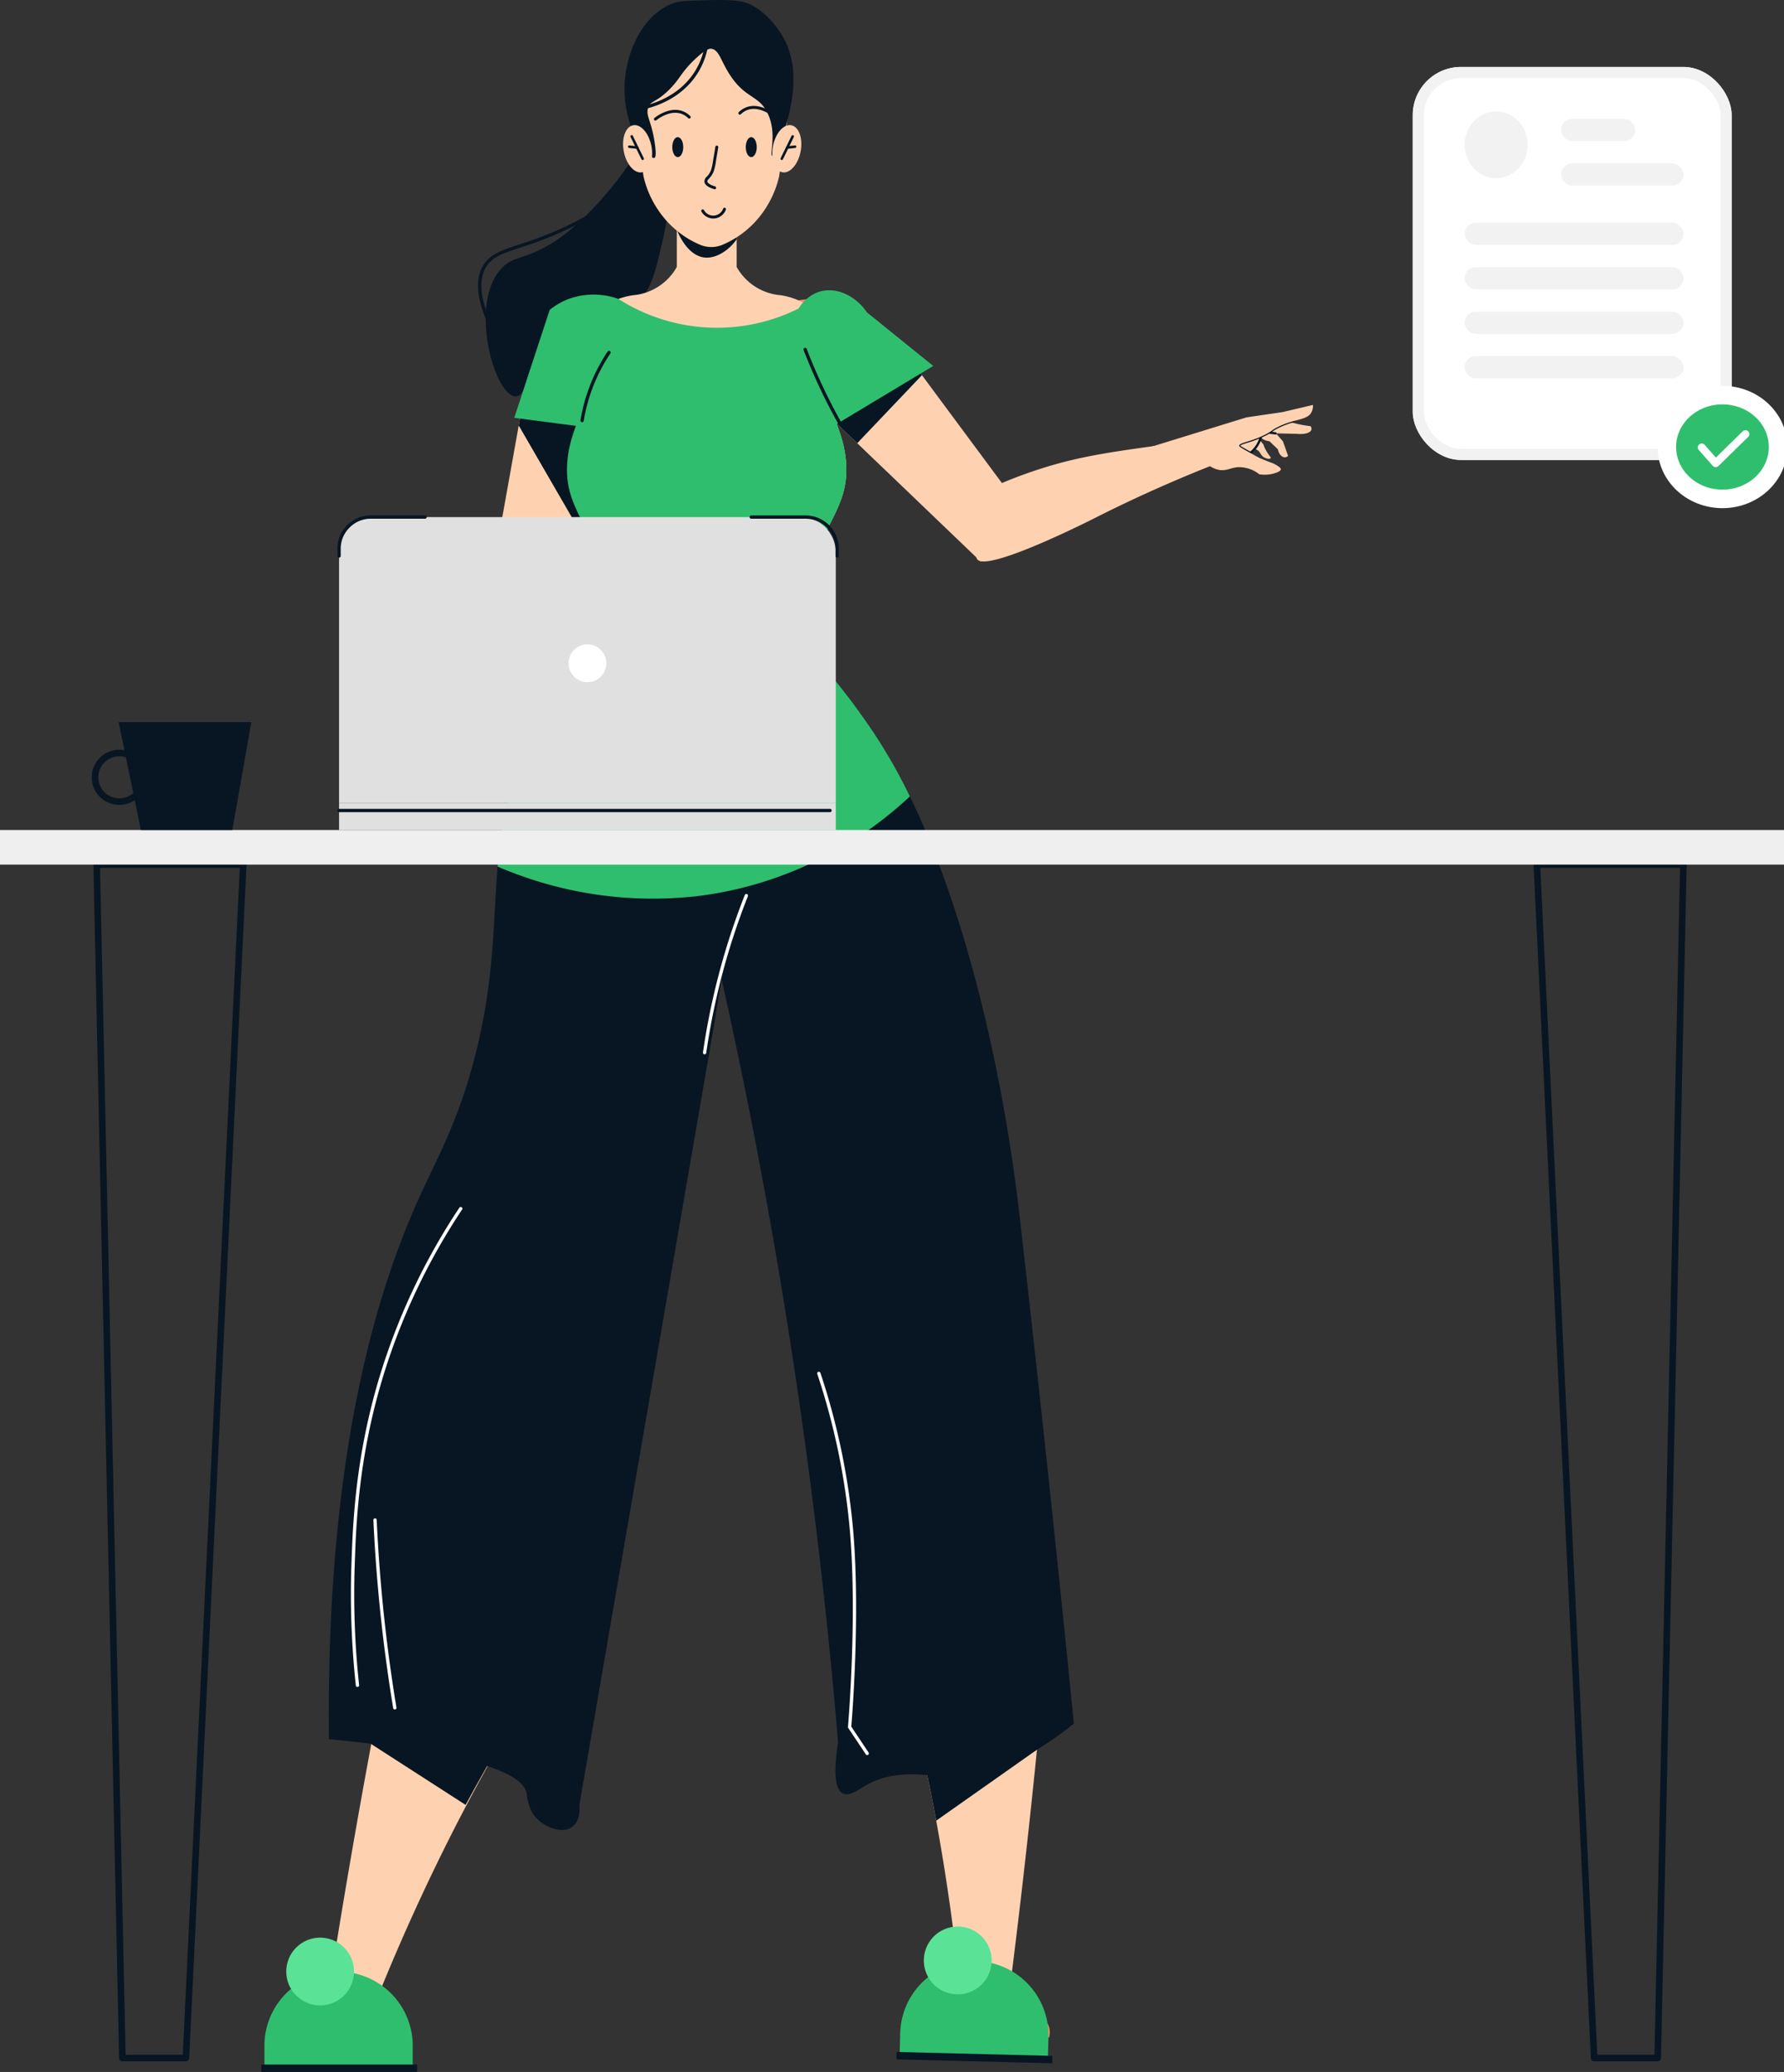 <svg xmlns="http://www.w3.org/2000/svg" width="481.12" height="558.854" viewBox="0 0 481.12 558.854">
  <rect x="0" y="0" width="481.12" height="558.854" fill="#333333" stroke="none"/>
  <g id="_6" data-name="6" transform="translate(-749.424 -498.82)">
    <g id="girl" transform="translate(819.905 498.82)">
      <path id="Path_720" data-name="Path 720" d="M945.01,532.877c3.692.814,2.871,19.795-.5,34.649-2.024,8.905-3.243,13.947-7.8,18.042-6.349,5.706-11.742,2.887-19.753,8.843-9.1,6.768-8.831,15.382-12.221,15.109-5.753-.463-12.732-25.773-3.333-34.884,3.126-3.03,5.651-1.93,12.887-6.221,1.306-.775,6.552-3.97,13.78-12.108C940.5,542.308,942.287,532.277,945.01,532.877Z" transform="translate(-836.297 -502.605)" fill="#081623"/>
      <g id="Group_468" data-name="Group 468" transform="translate(133.111 80.613)">
        <path id="Path_721" data-name="Path 721" d="M1018.988,604.483l-17.216,9.723-5.786,3.262c-.578-.151-1.262-.364-2.026-.64-.373-.133-.764-.284-1.164-.453a22.983,22.983,0,0,1-6.986-4.55c-6.9-6.586-7.27-15.269-7.315-17.215a28.4,28.4,0,0,1,22-4.435,27.68,27.68,0,0,1,15.367,9.643c.142.169.276.338.4.5q.32.4.587.773c.124.16.24.311.356.48A25.594,25.594,0,0,1,1018.988,604.483Z" transform="translate(-978.496 -589.522)" fill="#fb8c6a"/>
        <path id="Path_722" data-name="Path 722" d="M1056.029,652.6q-7.372,4.519-14.754,9.039c-.009-.027-.027-.027-.036-.044a1.85,1.85,0,0,1-.133-.133q-11.892-11.4-23.757-22.779c-1.191-1.147-2.391-2.284-3.573-3.422l-1.084-1.031c-1.555-1.493-3.111-3-4.675-4.488q-3.053-2.933-6.106-5.857c-2.009-1.92-4.017-3.848-6.026-5.759.978-.444,1.973-.933,2.977-1.458.942-.489,1.893-1.022,2.862-1.591a60.938,60.938,0,0,0,16.069-13.963l.187.231.427.515a1.155,1.155,0,0,1,.089.133c.1.133.2.258.284.382.124.16.24.311.356.48q2.8,3.773,5.59,7.537c.249.338.5.667.747,1q3.16,4.266,6.328,8.541,11.665,15.731,23.3,31.436C1055.416,651.784,1055.718,652.193,1056.029,652.6Z" transform="translate(-980.43 -590.811)" fill="#fed2b1"/>
      </g>
      <path id="Path_723" data-name="Path 723" d="M1025.328,612.559q-8.732,9.172-17.455,18.344-3.053-2.933-6.106-5.857c-2.009-1.92-4.017-3.848-6.026-5.759-.364-.142-.755-.293-1.155-.462,1.378-.329,2.755-.667,4.133-1l4.844-1.173q10.519-2.546,21.019-5.1C1024.831,611.893,1025.08,612.222,1025.328,612.559Z" transform="translate(-847.175 -511.36)" fill="#081623"/>
      <path id="Path_724" data-name="Path 724" d="M1058.427,1014.857q-.093.933-.187,1.893c-1.493,14.851-3.626,34.671-6.568,58.134-.027,0-.044.009-.071.009q-7.106.8-14.211,1.6c-1.742-16.309-3.955-30.591-6.133-42.492-1.1-5.99-2.2-11.376-3.208-16.113-.276-1.253-.533-2.453-.791-3.608-6.666-29.952-12.434-43.994-13.723-68.817a187.27,187.27,0,0,1,3.431-46.3q13.051-1.92,26.1-3.831a143.01,143.01,0,0,1,16.753,42.83C1062.978,953.043,1063.253,966.49,1058.427,1014.857Z" transform="translate(-849.256 -542.925)" fill="#fed2b1"/>
      <path id="Path_725" data-name="Path 725" d="M1063.433,1114.95a5.331,5.331,0,0,0-.023-2.85c-.533-1.742-1.809-2.2-3.49-3.855-.985-.972-1.859-2.823-4.058-6.251a37.735,37.735,0,0,1-2.534-4.633l-14.2,1.6a24.85,24.85,0,0,0-3.4,6.2c-1.037,2.79-.787,3.759-2.11,5.753-1.148,1.731-2.028,2.049-3.2,4.013a13.669,13.669,0,0,0-1.57,3.924Z" transform="translate(-850.985 -565.396)" fill="#fb8c6a"/>
      <g id="Group_469" data-name="Group 469" transform="translate(206.343 543.99)">
        <path id="Path_726" data-name="Path 726" d="M1061.338,1115.238a.451.451,0,0,1-.443-.487,4.236,4.236,0,0,1,4.438-3.854.445.445,0,0,1,.423.466.435.435,0,0,1-.466.422,3.372,3.372,0,0,0-1.457.251,3.313,3.313,0,0,0-1.5,1.251,3.369,3.369,0,0,0-.555,1.55A.444.444,0,0,1,1061.338,1115.238Z" transform="translate(-1060.894 -1110.891)" fill="#e96854"/>
      </g>
      <g id="Group_470" data-name="Group 470" transform="translate(200.528 544.638)">
        <path id="Path_727" data-name="Path 727" d="M1054.8,1115.974l-.049,0a.445.445,0,0,1-.394-.49,4.272,4.272,0,0,1,7.315-2.572.445.445,0,1,1-.627.63,3.383,3.383,0,0,0-5.8,2.037A.444.444,0,0,1,1054.8,1115.974Z" transform="translate(-1054.351 -1111.62)" fill="#e96854"/>
      </g>
      <g id="Group_471" data-name="Group 471" transform="translate(194.261 545.344)">
        <path id="Path_728" data-name="Path 728" d="M1047.743,1116.769l-.048,0a.445.445,0,0,1-.394-.49,4.273,4.273,0,0,1,7.315-2.572.445.445,0,1,1-.627.63,3.383,3.383,0,0,0-5.8,2.037A.445.445,0,0,1,1047.743,1116.769Z" transform="translate(-1047.299 -1112.415)" fill="#e96854"/>
      </g>
      <g id="Group_472" data-name="Group 472" transform="translate(187.527 546.104)">
        <path id="Path_729" data-name="Path 729" d="M1040.167,1117.622l-.048,0a.444.444,0,0,1-.394-.49,4.272,4.272,0,0,1,7.315-2.571.445.445,0,0,1-.627.63,3.383,3.383,0,0,0-5.8,2.037A.444.444,0,0,1,1040.167,1117.622Z" transform="translate(-1039.722 -1113.27)" fill="#e96854"/>
      </g>
      <g id="Group_473" data-name="Group 473" transform="translate(178.804 546.13)">
        <path id="Path_730" data-name="Path 730" d="M1030.491,1119a.506.506,0,0,1-.063,0,.582.582,0,0,1-.516-.642,5.6,5.6,0,0,1,9.585-3.369.582.582,0,1,1-.821.825,4.435,4.435,0,0,0-7.607,2.67A.582.582,0,0,1,1030.491,1119Z" transform="translate(-1029.908 -1113.3)" fill="#e96854"/>
      </g>
      <path id="Path_731" data-name="Path 731" d="M1060.274,1029.815l-27.17,19.144c-1.1-5.99-2.2-11.376-3.208-16.113Q1045.081,1031.326,1060.274,1029.815Z" transform="translate(-851.102 -557.883)" fill="#081623"/>
      <g id="Group_479" data-name="Group 479" transform="translate(4.757 360.153)">
        <path id="Path_732" data-name="Path 732" d="M932.89,915.019a186.372,186.372,0,0,1-9.649,45.419c-6.743,19.365-14.368,30.83-25.119,49.356-1.869,3.218-3.825,6.643-5.893,10.361-.454.822-.916,1.663-1.387,2.512q-2.016,3.661-4.327,8.026c-6.5,12.332-14.557,28.777-22.8,48.869q-6.589-2.745-13.194-5.509c-.018-.009-.044-.018-.062-.027,3.734-23.352,7.222-42.968,9.943-57.644.117-.65.236-1.291.353-1.932,8.889-47.74,12.909-60.562,20.1-73.968a143.334,143.334,0,0,1,28.06-36.436Q920.906,909.537,932.89,915.019Z" transform="translate(-835.9 -904.047)" fill="#fed2b1"/>
        <path id="Path_733" data-name="Path 733" d="M834.078,1109.4a5.35,5.35,0,0,1,.819-2.73c1-1.523,2.351-1.6,4.429-2.726,1.218-.658,2.575-2.191,5.644-4.867a37.857,37.857,0,0,0,3.729-3.74l13.19,5.508a24.852,24.852,0,0,1,1.533,6.9c.216,2.969-.294,3.829.417,6.113.619,1.985,1.376,2.534,1.951,4.748a13.688,13.688,0,0,1,.411,4.207Z" transform="translate(-834.078 -925.324)" fill="#fb8c6a"/>
        <g id="Group_474" data-name="Group 474" transform="translate(2.603 179.19)">
          <path id="Path_734" data-name="Path 734" d="M840.3,1110.979a.439.439,0,0,1-.083-.008.445.445,0,0,1-.354-.519,3.369,3.369,0,0,0-.1-1.64,3.311,3.311,0,0,0-2.421-2.273.444.444,0,1,1,.207-.864,4.274,4.274,0,0,1,3.184,4.941A.444.444,0,0,1,840.3,1110.979Z" transform="translate(-837.007 -1105.663)" fill="#e96854"/>
        </g>
        <g id="Group_475" data-name="Group 475" transform="translate(5.2 181.331)">
          <path id="Path_735" data-name="Path 735" d="M846.029,1113.5a.481.481,0,0,1-.078-.007.445.445,0,0,1-.36-.516,3.383,3.383,0,0,0-5-3.579.444.444,0,1,1-.427-.779,4.272,4.272,0,0,1,6.306,4.514A.444.444,0,0,1,846.029,1113.5Z" transform="translate(-839.929 -1108.072)" fill="#e96854"/>
        </g>
        <g id="Group_476" data-name="Group 476" transform="translate(11.021 183.762)">
          <path id="Path_736" data-name="Path 736" d="M852.578,1116.235a.471.471,0,0,1-.078-.007.444.444,0,0,1-.36-.516,3.383,3.383,0,0,0-5-3.578.445.445,0,1,1-.427-.78,4.272,4.272,0,0,1,6.306,4.514A.444.444,0,0,1,852.578,1116.235Z" transform="translate(-846.478 -1110.807)" fill="#e96854"/>
        </g>
        <g id="Group_477" data-name="Group 477" transform="translate(17.275 186.373)">
          <path id="Path_737" data-name="Path 737" d="M859.614,1119.173a.457.457,0,0,1-.078-.007.444.444,0,0,1-.36-.515,3.384,3.384,0,0,0-5-3.579.444.444,0,1,1-.427-.78,4.273,4.273,0,0,1,6.3,4.515A.445.445,0,0,1,859.614,1119.173Z" transform="translate(-853.515 -1113.745)" fill="#e96854"/>
        </g>
        <g id="Group_478" data-name="Group 478" transform="translate(23.277 188.418)">
          <path id="Path_738" data-name="Path 738" d="M868.261,1123.157a.574.574,0,0,1-.1-.009.583.583,0,0,1-.472-.675,4.433,4.433,0,0,0-6.556-4.688.582.582,0,0,1-.559-1.022,5.6,5.6,0,0,1,8.262,5.914A.582.582,0,0,1,868.261,1123.157Z" transform="translate(-860.268 -1116.045)" fill="#e96854"/>
        </g>
      </g>
      <path id="Path_739" data-name="Path 739" d="M899.323,1023.185c-1.9,3.2-3.893,6.6-6,10.3-.462.818-.933,1.653-1.413,2.5q-2.053,3.639-4.408,7.981l-25.6-16.5Q880.623,1025.327,899.323,1023.185Z" transform="translate(-832.417 -557.146)" fill="#081623"/>
      <g id="Group_482" data-name="Group 482" transform="translate(82.427 56.317)">
        <path id="Path_740" data-name="Path 740" d="M985.351,679.8q3.879,9.439,7.768,18.877a10.547,10.547,0,0,0-1.68.231l-.16.027c-4.622.951-13.154,4.382-20.388,7.91-4.9,2.382-9.2,4.817-11.305,6.559-.116.1-.222.187-.32.284-.053.044-.089.071-.124.107a25.7,25.7,0,0,0-3.937-2.773,110.255,110.255,0,0,0-9.839-5.146c-7.857-3.7-16.629-7.021-20.157-7.2q3.386-8.386,6.852-16.753c.96-2.337,1.929-4.684,2.888-7.021-.133-.933-.284-1.875-.453-2.817-4.479-24.779-14.309-27.756-12.887-42.216.987-10.016,6.337-13.909,6.372-29.027a64.009,64.009,0,0,0-.6-8.888,20.443,20.443,0,0,1,7.972-5.457,18.975,18.975,0,0,1,3.857-.987c.169-.018.364-.036.578-.062a14.992,14.992,0,0,0,11.3-7.572v-15.7h16.14v15.7a14.954,14.954,0,0,0,11.874,7.617,18.971,18.971,0,0,1,6.915,2.48,20.231,20.231,0,0,1,4.879,3.973,64.021,64.021,0,0,0-.6,8.888c.036,15.118,5.386,19.011,6.372,29.027,1.422,14.46-8.408,17.438-12.887,42.216-.169.942-.32,1.884-.453,2.817C984.009,676.543,984.676,678.169,985.351,679.8Z" transform="translate(-921.469 -562.185)" fill="#fed2b1"/>
        <g id="Group_480" data-name="Group 480" transform="translate(3.205 65.619)">
          <path id="Path_741" data-name="Path 741" d="M938.912,654a13.824,13.824,0,0,1-8.282-2.745,14.04,14.04,0,0,1-5.051-14.918.444.444,0,0,1,.857.237,13,13,0,0,0,19.982,14.181.444.444,0,1,1,.506.731A14.059,14.059,0,0,1,938.912,654Z" transform="translate(-925.076 -636.017)" fill="#fed2b1"/>
        </g>
        <g id="Group_481" data-name="Group 481" transform="translate(49.243 65.619)">
          <path id="Path_742" data-name="Path 742" d="M985.079,654a14.065,14.065,0,0,1-8.013-2.513.444.444,0,1,1,.507-.731,13,13,0,0,0,19.982-14.181.445.445,0,0,1,.857-.237,14.042,14.042,0,0,1-5.051,14.918A13.822,13.822,0,0,1,985.079,654Z" transform="translate(-976.875 -636.017)" fill="#fed2b1"/>
        </g>
      </g>
      <path id="Path_743" data-name="Path 743" d="M970.936,565.233v5.173c-1.8,2.648-5.261,5.217-8.541,4.942-3.475-.3-6.07-3.759-7.6-7.466v-5.7h6.4C966.19,564.389,969.336,564.54,970.936,565.233Z" transform="translate(-842.749 -505.868)" fill="#081623"/>
      <path id="Path_744" data-name="Path 744" d="M964.989,503.159c-.834-.017-4.121-.017-4.955,0-9.158.236-17.287,7.719-19.509,18.239q1.857,12.733,3.7,25.476a27.117,27.117,0,0,0,6.5,12.3c.315.347.645.676.991,1.007.645.618,1.291,1.177,1.93,1.684a25.358,25.358,0,0,0,5.517,3.318,7.9,7.9,0,0,0,6.7,0,25.381,25.381,0,0,0,5.518-3.318c.638-.507,1.283-1.066,1.929-1.684.346-.331.676-.66.991-1.007a27.122,27.122,0,0,0,6.5-12.3q1.846-12.746,3.7-25.476C982.278,510.878,974.147,503.4,964.989,503.159Z" transform="translate(-841.162 -499.301)" fill="#fed2b1"/>
      <ellipse id="Ellipse_22" data-name="Ellipse 22" cx="1.481" cy="2.696" rx="1.481" ry="2.696" transform="translate(130.64 36.986)" fill="#081623"/>
      <ellipse id="Ellipse_23" data-name="Ellipse 23" cx="1.481" cy="2.696" rx="1.481" ry="2.696" transform="translate(110.821 36.986)" fill="#081623"/>
      <g id="Group_483" data-name="Group 483" transform="translate(128.639 28.575)">
        <path id="Path_745" data-name="Path 745" d="M983,533.871a.393.393,0,0,1-.249-.088c-.151-.124-3.735-2.993-6.982-1.667a5.043,5.043,0,0,0-1.628,1.091.394.394,0,0,1-.555-.561,5.8,5.8,0,0,1,1.884-1.26c3.615-1.477,7.364,1.447,7.779,1.785a.4.4,0,0,1-.25.7Z" transform="translate(-973.465 -530.971)" fill="#081623"/>
      </g>
      <g id="Group_484" data-name="Group 484" transform="translate(105.858 29.63)">
        <path id="Path_746" data-name="Path 746" d="M948.227,535.057a.4.4,0,0,1-.25-.7c.415-.339,4.166-3.26,7.779-1.785a5.813,5.813,0,0,1,1.884,1.26.394.394,0,1,1-.555.561,5.041,5.041,0,0,0-1.628-1.09c-3.19-1.3-6.6,1.36-6.982,1.667A.394.394,0,0,1,948.227,535.057Z" transform="translate(-947.832 -532.158)" fill="#081623"/>
      </g>
      <g id="Group_485" data-name="Group 485" transform="translate(118.63 56.029)">
        <path id="Path_747" data-name="Path 747" d="M965.461,564.776a3.74,3.74,0,0,1-3.2-1.873.395.395,0,0,1,.683-.4,2.843,2.843,0,0,0,5.167-.393.395.395,0,0,1,.738.282,3.678,3.678,0,0,1-2.869,2.341A3.459,3.459,0,0,1,965.461,564.776Z" transform="translate(-962.203 -561.861)" fill="#081623"/>
      </g>
      <g id="Group_486" data-name="Group 486" transform="translate(119.479 39.287)">
        <path id="Path_748" data-name="Path 748" d="M965.959,554.794a.381.381,0,0,1-.113-.017c-1.671-.5-2.545-1.145-2.673-1.967a1.732,1.732,0,0,1,.658-1.434,4.949,4.949,0,0,0,1.151-1.841,16.436,16.436,0,0,0,.557-2.7q.275-1.638.577-3.48a.395.395,0,1,1,.779.128c-.2,1.227-.394,2.39-.578,3.483a17.136,17.136,0,0,1-.588,2.824,5.709,5.709,0,0,1-1.312,2.114c-.363.4-.5.575-.464.783.073.471.826.944,2.119,1.332a.4.4,0,0,1-.114.773Z" transform="translate(-963.158 -543.024)" fill="#081623"/>
      </g>
      <path id="Path_749" data-name="Path 749" d="M939.362,888.839l-26.247-2.659A338.737,338.737,0,0,1,902.4,820.431c-1.807-29.026-3.177-55.87,9.768-85.452A132.564,132.564,0,0,1,926.3,710.322a59.69,59.69,0,0,1,30.372,21.866,57.8,57.8,0,0,1,9.444,21.793q-5.463,33.811-12.559,69.6Q946.834,857.292,939.362,888.839Z" transform="translate(-836.793 -522.346)" fill="#fb8c6a"/>
      <g id="Group_487" data-name="Group 487" transform="translate(79.992 368.418)">
        <path id="Path_750" data-name="Path 750" d="M928.466,921.752c-3.808,0-8.106-2.729-9.717-7.828a.444.444,0,0,1,.847-.268c1.767,5.591,6.991,8.1,10.761,6.931,4.066-1.258,5.263-6.372,5.275-6.424a.445.445,0,0,1,.867.2c-.052.231-1.327,5.669-5.879,7.077A7.253,7.253,0,0,1,928.466,921.752Z" transform="translate(-918.729 -913.346)" fill="#e96854"/>
      </g>
      <g id="Group_488" data-name="Group 488" transform="translate(64.008 187.532)">
        <path id="Path_751" data-name="Path 751" d="M912.341,883.816a.446.446,0,0,1-.43-.334A340.142,340.142,0,0,1,901.9,820.4c-1.695-27.224-3.448-55.374,9.8-85.657a133.1,133.1,0,0,1,14.179-24.741.448.448,0,0,1,.495-.163,60.325,60.325,0,0,1,30.6,22.033,57.854,57.854,0,0,1,9.516,21.961.445.445,0,0,1,0,.161c-3.744,23.176-7.971,46.6-12.562,69.616-3.506,17.579-7.312,35.357-11.312,52.841a.444.444,0,1,1-.866-.2c4-17.476,7.8-35.246,11.307-52.817,4.583-22.981,8.8-46.364,12.542-69.5a56.966,56.966,0,0,0-9.353-21.545,59.386,59.386,0,0,0-29.839-21.6,132.1,132.1,0,0,0-13.9,24.314c-13.165,30.086-11.419,58.127-9.73,85.245a339.217,339.217,0,0,0,9.982,62.914.443.443,0,0,1-.32.54A.427.427,0,0,1,912.341,883.816Z" transform="translate(-900.744 -709.822)" fill="#e96854"/>
      </g>
      <g id="Group_489" data-name="Group 489" transform="translate(172.631 357.172)">
        <path id="Path_752" data-name="Path 752" d="M1030.981,909.513a7.141,7.141,0,0,1-1.813-.227c-4.6-1.2-6.128-6.576-6.19-6.8a.444.444,0,1,1,.856-.236c.015.051,1.449,5.109,5.558,6.181,3.815.992,8.926-1.742,10.439-7.406a.453.453,0,0,1,.544-.316.444.444,0,0,1,.315.544C1039.268,906.575,1034.878,909.513,1030.981,909.513Z" transform="translate(-1022.962 -900.693)" fill="#e96854"/>
      </g>
      <g id="Group_492" data-name="Group 492" transform="translate(113.422 183.802)">
        <path id="Path_753" data-name="Path 753" d="M1012.513,882.878l25.022-8.357a338.7,338.7,0,0,0-3.984-66.5c-4.609-28.715-9.166-55.2-28.289-81.222a132.57,132.57,0,0,0-19.2-20.953,59.693,59.693,0,0,0-24.83,28,57.8,57.8,0,0,0-4.429,23.334q12.753,31.786,27.533,65.144Q998.3,853.74,1012.513,882.878Z" transform="translate(-956.393 -705.65)" fill="#fb8c6a"/>
        <g id="Group_490" data-name="Group 490" transform="translate(14.333 86.057)">
          <path id="Path_754" data-name="Path 754" d="M1008.756,882.821a.445.445,0,0,1-.4-.252c-7.74-16.177-15.356-32.687-22.637-49.068-4.463-10.039-8.907-20.278-13.212-30.43a.445.445,0,0,1,.819-.347c4.3,10.148,8.746,20.382,13.206,30.416,7.277,16.373,14.89,32.875,22.627,49.045a.445.445,0,0,1-.4.636Z" transform="translate(-972.469 -802.452)" fill="#e96854"/>
        </g>
        <g id="Group_491" data-name="Group 491">
          <path id="Path_755" data-name="Path 755" d="M1037.625,872.343a.449.449,0,0,1-.445-.458,339.2,339.2,0,0,0-4.073-63.571c-4.306-26.826-8.759-54.565-28.209-81.029A132.2,132.2,0,0,0,986,706.616a59.392,59.392,0,0,0-24.368,27.626,56.967,56.967,0,0,0-4.395,23.073c4.639,11.561,9.447,23.215,14.29,34.637a.445.445,0,0,1-.818.347c-4.856-11.454-9.677-23.138-14.327-34.729a.437.437,0,0,1-.032-.157,57.826,57.826,0,0,1,4.463-23.514,60.316,60.316,0,0,1,25.015-28.213.445.445,0,0,1,.519.05,133.151,133.151,0,0,1,19.265,21.023c19.578,26.636,24.048,54.484,28.37,81.415a339.99,339.99,0,0,1,4.085,63.738A.444.444,0,0,1,1037.625,872.343Z" transform="translate(-956.343 -705.625)" fill="#e96854"/>
        </g>
      </g>
      <path id="Path_756" data-name="Path 756" d="M959.429,760.64q-1.893,10.959-3.786,21.926c-.009.036-.009.062-.018.1-.142.853-.293,1.706-.444,2.56q-19.2,111.251-38.413,222.494c.062.56.382,4.017-1.778,5.777-2.7,2.2-7.439.24-9.776-2.222a8.493,8.493,0,0,1-1.511-2.2,14.26,14.26,0,0,1-1.155-4.462c-.4-2.32-3.031-4.9-10.639-7.412-6.4-2.124-16.327-4.195-31.418-6.026q-5.213-.64-11.27-1.227c-.764-73.919,11.847-118.455,24.308-145.971,4.977-11,10.328-20.166,14.8-37.115,5.688-21.544,5.137-37.47,6.39-52.251.9-10.727,2.755-20.868,8.612-32.111a85.32,85.32,0,0,1,20.69-25.579q5.053,9.092,10.1,18.175c1.075,1.929,2.142,3.848,3.208,5.777q4.946,8.892,9.883,17.775c.027.044.053.1.08.142q2.333,4.213,4.684,8.434,3.559,6.412,7.119,12.816C959.207,760.24,959.314,760.435,959.429,760.64Z" transform="translate(-831.002 -520.854)" fill="#081623"/>
      <path id="Path_757" data-name="Path 757" d="M1062.534,985.222a92.637,92.637,0,0,1-9.954,7.039c-10.212,6.23-17.873,7.59-23.419,7.377-1.84-.071-3.919-.338-6.159-.524-4.986-.418-10.781-.48-16.5,2.746-2.275,1.28-4.488,3.049-6.221,2.222-2.7-1.289-2.249-7.954-1.333-13.776-3.1-37.133-7.795-76.976-14.665-119.1-4.95-30.351-10.594-59.21-16.691-86.513-.071-.373-.151-.747-.24-1.111q-.747-3.386-1.52-6.728c-.027-.116-.053-.24-.08-.356q-1.693-7.4-3.422-14.638-.8-3.333-1.6-6.639l3.653-8.532q1.826-4.266,3.653-8.523,3.613-8.426,7.226-16.86,2.773-6.453,5.528-12.9c.062-.142.124-.276.187-.418q3.373-7.892,6.764-15.793c.631.649,1.289,1.333,1.982,2.071a179.831,179.831,0,0,1,18.709,23.517,141.062,141.062,0,0,1,9.883,17.375c6.346,13.056,14.211,33.2,21.073,63.174a463.521,463.521,0,0,1,8.888,53.326C1052.287,886.729,1057.229,931.825,1062.534,985.222Z" transform="translate(-843.409 -520.329)" fill="#081623"/>
      <path id="Path_758" data-name="Path 758" d="M1011.6,734.8q-1.76,1.653-4,3.537c-.018.018-.044.036-.062.053a102.712,102.712,0,0,1-42.412,21.366c-.151.036-.3.071-.453.1-3.075.711-6.1,1.253-9.057,1.653-.827.116-1.644.213-2.462.3H953.1a105.474,105.474,0,0,1-48.5-6.408c-1.511-.569-2.906-1.138-4.186-1.68.9-10.727,2.755-20.868,8.612-32.111a85.32,85.32,0,0,1,20.69-25.579c.96-2.337,1.929-4.684,2.888-7.021h48.385c.675,1.635,1.342,3.262,2.018,4.9a179.831,179.831,0,0,1,18.709,23.517A141.062,141.062,0,0,1,1011.6,734.8Z" transform="translate(-836.7 -519.976)" fill="#2fbe6e"/>
      <g id="Group_493" data-name="Group 493" transform="translate(0 518.896)">
        <path id="Path_759" data-name="Path 759" d="M869.655,1123.356h-39.99v-5.679a20,20,0,1,1,39.99,0Z" transform="translate(-828.831 -1084.328)" fill="#2fbe6e"/>
        <rect id="Rectangle_125" data-name="Rectangle 125" width="41.994" height="2" transform="translate(0 37.958)" fill="#081623"/>
        <circle id="Ellipse_24" data-name="Ellipse 24" cx="9.141" cy="9.141" r="9.141" transform="translate(2.983 11.676) rotate(-39.692)" fill="#5ae296"/>
      </g>
      <g id="Group_494" data-name="Group 494" transform="translate(171.284 519.641)">
        <path id="Path_760" data-name="Path 760" d="M1062.389,1120.624l-39.978-.994.141-5.678a20,20,0,1,1,39.978.994Z" transform="translate(-1021.554 -1084.714)" fill="#2fbe6e"/>
        <rect id="Rectangle_126" data-name="Rectangle 126" width="41.994" height="2" transform="matrix(1, 0.025, -0.025, 1, 0.05, 33.825)" fill="#081623"/>
        <path id="Path_761" data-name="Path 761" d="M1048.033,1092.864a9.142,9.142,0,1,1-8.912-9.366A9.141,9.141,0,0,1,1048.033,1092.864Z" transform="translate(-1022.371 -1083.495)" fill="#5ae296"/>
      </g>
      <path id="Path_762" data-name="Path 762" d="M1028.068,607.324l-28.784,17.319-7.522-32.817a10.313,10.313,0,0,1,5.522-4.511c4.377-1.358,9.675.81,12.887,5.555Z" transform="translate(-846.861 -508.619)" fill="#2fbe6e"/>
      <g id="Group_496" data-name="Group 496" transform="translate(60.152 81.721)">
        <g id="Group_495" data-name="Group 495">
          <path id="Path_763" data-name="Path 763" d="M934.732,619.313,908.358,617.9c.027-1.6.412-13.1,10.2-21.039a28.4,28.4,0,0,1,21.673-5.806c.832,1.76,4.356,9.713,1.1,18.671A23.489,23.489,0,0,1,934.732,619.313Z" transform="translate(-897.735 -590.769)" fill="#fed2b1"/>
          <path id="Path_764" data-name="Path 764" d="M934.943,620.536c-.258.72-.524,1.44-.782,2.169q-3.559,9.865-7.11,19.74c-.729,2.009-1.466,4.035-2.186,6.053-.827,2.3-1.662,4.613-2.489,6.915q-4.333,12.025-8.666,24.05c-.018.044-.036.116-.062.178,0,.018-.018.036-.018.062q-8.626-.773-17.224-1.538c.089-.507.178-1,.276-1.511q4.493-25.063,8.985-50.144c.124-.738.258-1.466.391-2.2.418-2.364.844-4.737,1.271-7.1l.107-.587c.036-.213.071-.418.107-.622l.151-.658.053-.3a60.7,60.7,0,0,0,20.611,5.368,57.126,57.126,0,0,0,6.577.133Z" transform="translate(-896.406 -593.468)" fill="#fed2b1"/>
        </g>
        <path id="Path_765" data-name="Path 765" d="M935.32,622.885v.693q-3.559,9.865-7.11,19.74c-.729,2.009-1.466,4.035-2.186,6.053-.827,2.3-1.662,4.613-2.489,6.915q-8.345-14.451-16.709-28.9c.124-.738.258-1.466.391-2.2Z" transform="translate(-897.565 -594.341)" fill="#081623"/>
      </g>
      <path id="Path_766" data-name="Path 766" d="M927.473,624.343l-22-2.888q4.777-14.554,9.554-29.107a18.615,18.615,0,0,1,5.555-3.111,19.867,19.867,0,0,1,12.994.16Z" transform="translate(-837.263 -508.763)" fill="#2fbe6e"/>
      <path id="Path_767" data-name="Path 767" d="M983.787,675.133c-.169.942-.32,1.884-.453,2.817H934.949c-.133-.933-.284-1.875-.453-2.817-4.479-24.779-14.309-27.756-12.887-42.217.987-10.016,6.337-13.909,6.372-29.027a64.009,64.009,0,0,0-.6-8.888,20.442,20.442,0,0,1,7.972-5.457,49.307,49.307,0,0,0,50.66,1.484A20.23,20.23,0,0,1,990.9,595a64.021,64.021,0,0,0-.6,8.888c.036,15.118,5.386,19.011,6.372,29.027C998.1,647.377,988.266,650.355,983.787,675.133Z" transform="translate(-839.042 -508.912)" fill="#2fbe6e"/>
      <path id="Path_768" data-name="Path 768" d="M1044.638,655.7c0-.011-.025-.082-.054-.18-.1-.336-.315-1.067-.542-2.009-.113-.467-.228-.984-.338-1.55-.229-1.171-.381-2.257-.481-3.239.337-.388.677-.768,1.018-1.147a123.453,123.453,0,0,1,17.8-7.386c10.556-3.451,19.033-4.657,32.821-6.56,5.973-.817,14.187-1.809,24.08-2.568.875,1.089,1.758,2.193,2.632,3.282a374.787,374.787,0,0,0-44.466,19.044s-29.086,14.791-31.5,10.944C1044.884,663.18,1045.075,657.128,1044.638,655.7Z" transform="translate(-852.585 -513.53)" fill="#fed2b1"/>
      <g id="Group_497" data-name="Group 497" transform="translate(86.062 94.62)">
        <path id="Path_769" data-name="Path 769" d="M926,624.538a.4.4,0,0,1-.073-.006.443.443,0,0,1-.366-.51,47.008,47.008,0,0,1,7.328-18.543.445.445,0,0,1,.739.5,46.143,46.143,0,0,0-7.19,18.192A.444.444,0,0,1,926,624.538Z" transform="translate(-925.559 -605.282)" fill="#081623"/>
      </g>
      <g id="Group_498" data-name="Group 498" transform="translate(146.203 93.805)">
        <path id="Path_770" data-name="Path 770" d="M1002.909,624.946a.445.445,0,0,1-.388-.228c-.871-1.56-1.727-3.159-2.545-4.75a155.6,155.6,0,0,1-6.72-15,.444.444,0,0,1,.828-.32,154.835,154.835,0,0,0,6.683,14.913c.812,1.583,1.664,3.171,2.529,4.723a.445.445,0,0,1-.388.661Z" transform="translate(-993.226 -604.365)" fill="#081623"/>
      </g>
      <g id="Group_499" data-name="Group 499" transform="translate(24.155 325.551)">
        <path id="Path_771" data-name="Path 771" d="M857.671,994.579a.444.444,0,0,1-.441-.4,230.177,230.177,0,0,1-1.187-32.652c.38-10.889,1.015-29.115,7.722-51.07a173.093,173.093,0,0,1,21.386-45.147.444.444,0,1,1,.74.492,172.209,172.209,0,0,0-21.276,44.916c-6.672,21.843-7.306,40-7.683,50.841a229.319,229.319,0,0,0,1.183,32.525.444.444,0,0,1-.395.489Z" transform="translate(-855.904 -865.115)" fill="#fff"/>
      </g>
      <g id="Group_500" data-name="Group 500" transform="translate(30.218 409.536)">
        <path id="Path_772" data-name="Path 772" d="M868.5,1011.163a.444.444,0,0,1-.438-.372c-.827-5.006-1.575-10.1-2.224-15.123-1.518-11.758-2.566-23.731-3.113-35.587a.444.444,0,0,1,.423-.465.422.422,0,0,1,.465.423c.547,11.831,1.592,23.781,3.107,35.514.648,5.018,1.395,10.1,2.219,15.094a.443.443,0,0,1-.365.51A.409.409,0,0,1,868.5,1011.163Z" transform="translate(-862.726 -959.61)" fill="#fff"/>
      </g>
      <g id="Group_501" data-name="Group 501" transform="translate(119.095 241.118)">
        <path id="Path_773" data-name="Path 773" d="M963.171,813.369a.511.511,0,0,1-.064,0,.445.445,0,0,1-.377-.5,189.223,189.223,0,0,1,5.94-27.023c1.549-5.2,3.348-10.394,5.345-15.442a.444.444,0,1,1,.827.326c-1.988,5.025-3.777,10.2-5.32,15.369a188.361,188.361,0,0,0-5.911,26.9A.444.444,0,0,1,963.171,813.369Z" transform="translate(-962.726 -770.115)" fill="#fff"/>
      </g>
      <g id="Group_502" data-name="Group 502" transform="translate(149.905 369.99)">
        <path id="Path_774" data-name="Path 774" d="M1010.873,1018.508a.444.444,0,0,1-.371-.2l-4.74-7.11a.444.444,0,0,1-.075-.247c.1-1.211,2.457-28.934.594-52.1a184.763,184.763,0,0,0-8.866-43.149.444.444,0,1,1,.843-.28,185.593,185.593,0,0,1,8.909,43.358c1.819,22.622-.367,49.555-.579,52.059l4.654,6.981a.444.444,0,0,1-.369.691Z" transform="translate(-997.392 -915.115)" fill="#fff"/>
      </g>
      <path id="Path_776" data-name="Path 776" d="M901.789,677.641c0-.011.039-.076.088-.166.164-.311.527-.981,1.028-1.81.248-.41.531-.859.851-1.338.661-.992,1.318-1.872,1.938-2.64.512-.038,1.021-.068,1.53-.1a123.341,123.341,0,0,1,17.842,7.277c9.928,4.976,16.8,10.085,27.935,18.436,4.818,3.624,11.352,8.7,18.915,15.122-.144,1.389-.294,2.8-.439,4.185a374.69,374.69,0,0,0-44.993-17.762s-31.074-9.96-30.08-14.391C896.7,683.127,901.095,678.962,901.789,677.641Z" transform="translate(-836.251 -518.037)" fill="#fb8c6a"/>
      <g id="Group_505" data-name="Group 505" transform="translate(136.87 167.336)">
        <path id="Path_779" data-name="Path 779" d="M987.34,691.621a13.071,13.071,0,0,1-4.32-.831.444.444,0,1,1,.3-.836c3.522,1.264,6.307.834,6.867-.289a2.351,2.351,0,0,0-.251-1.931.444.444,0,1,1,.8-.38,3.035,3.035,0,0,1,.244,2.708C990.471,691.089,989.119,691.621,987.34,691.621Z" transform="translate(-982.726 -687.098)" fill="#081623"/>
      </g>
      <path id="Path_780" data-name="Path 780" d="M1130.072,634.673l.917-1.643q.205-.405.409-.81l1.09,1.328a9.773,9.773,0,0,0,.68,1.561c.736,1.351,1.433,1.869,1.266,2.134-.182.289-1.331.183-2.088-.451-.679-.568-.707-1.282-1.6-1.823A2.854,2.854,0,0,0,1130.072,634.673Z" transform="translate(-862.245 -513.658)" fill="#fed2b1"/>
      <path id="Path_781" data-name="Path 781" d="M1126.8,635.378a1.947,1.947,0,0,1-1.88-3.392l6.181-.632c-.022.107-.048.213-.076.321a8.575,8.575,0,0,1-3.039,4.42Z" transform="translate(-861.578 -513.562)" fill="#fed2b1"/>
      <path id="Path_782" data-name="Path 782" d="M1136.6,634.609l-2.3-2.2a4.137,4.137,0,0,1-2.5-1.149,3.667,3.667,0,0,1,4.106-1.14l2.05,2.325q.689,1.964,1.378,3.927a1.364,1.364,0,0,1-.883.378C1137.671,636.76,1136.845,635.912,1136.6,634.609Z" transform="translate(-862.438 -513.401)" fill="#fed2b1"/>
      <path id="Path_783" data-name="Path 783" d="M1134.153,629.9a11.041,11.041,0,0,1,5.927-3.042c.709.216,1.472.42,2.287.6a31.4,31.4,0,0,0,3.3.555,1.2,1.2,0,0,1,.214.951c-.228.83-1.812,1.337-3.985,1.111Z" transform="translate(-862.699 -513.061)" fill="#fed2b1"/>
      <g id="Group_506" data-name="Group 506" transform="translate(271.562 116.366)">
        <path id="Path_784" data-name="Path 784" d="M1136.218,630.585c-.041,0-1.673-.218-1.673-.218a.311.311,0,0,1-.268-.348.317.317,0,0,1,.349-.267l1.632.214a.311.311,0,0,1-.04.62Z" transform="translate(-1134.274 -629.75)" fill="#081623"/>
      </g>
      <g id="Group_507" data-name="Group 507" transform="translate(266.618 117.749)">
        <path id="Path_785" data-name="Path 785" d="M1129.023,635.875a.311.311,0,0,1-.208-.541,8,8,0,0,0,2.478-3.8.311.311,0,1,1,.6.166,8.61,8.61,0,0,1-2.662,4.1A.307.307,0,0,1,1129.023,635.875Z" transform="translate(-1128.712 -631.305)" fill="#081623"/>
      </g>
      <g id="Group_509" data-name="Group 509" transform="translate(263.397 113.257)">
        <g id="Group_508" data-name="Group 508">
          <path id="Path_786" data-name="Path 786" d="M1128.268,635.4a.307.307,0,0,1-.151-.039l-.307-.172c-2.629-1.479-2.729-1.584-2.722-1.956.011-.678.83-.933,2.316-1.4a28.956,28.956,0,0,0,5.13-2.034,9.185,9.185,0,0,0,1.446-.89,8.966,8.966,0,0,1,1.423-.875,23.19,23.19,0,0,1,4.635-1.778.311.311,0,0,1,.166.6,22.545,22.545,0,0,0-4.515,1.73,8.337,8.337,0,0,0-1.339.824,9.8,9.8,0,0,1-1.528.94,29.455,29.455,0,0,1-5.233,2.077c-.88.275-1.877.586-1.881.815.1.1,1.295.779,2.407,1.4l.3.171a.31.31,0,0,1-.152.581Z" transform="translate(-1125.088 -626.252)" fill="#081623"/>
        </g>
      </g>
      <path id="Path_787" data-name="Path 787" d="M1103.354,642.355,1099,632.933l25.46-7.863,9.731-1.429,8.2-1.928a3.681,3.681,0,0,1-.38,1.935c-1.219,2.336-4.512,1.645-9.359,4.163-1.594.829-1.161.871-2.868,1.765-4.168,2.184-7.265,2.258-7.28,3.161,0,.177.114.3,2.566,1.681,1.824,1.026,2.746,1.543,3.287,1.767,1.927.8,2.893,1.137,2.893,1.137a7.534,7.534,0,0,1,1.5.756c.562.364.987.648.979.983-.013.467-.86.79-1.308.956a9.169,9.169,0,0,1-4.5.4,8.8,8.8,0,0,0-5.675-1.921c-2,.114-3.1,1.064-5.113.747a6.728,6.728,0,0,1-3.494-1.818Z" transform="translate(-858.789 -512.49)" fill="#fed2b1"/>
      <path id="Path_788" data-name="Path 788" d="M977.631,503.526a24.92,24.92,0,0,1,4.444,6c4.51,8.753,1.555,19.122.222,23.775-1.131,3.948-2.754,7.731-3.5,7.572-.913-.2,1.359-5.893-1.239-11.423-2.352-5.005-5.849-3.89-10.073-10.221-2.644-3.964-3.018-7.024-5.184-7.259-.329-.036-1.338-.075-4.444,2.888-3.854,3.677-3.921,5.283-7.11,8.37-3.473,3.36-4.9,2.755-5.481,4.74-.63,2.17.907,3.322,1.815,9.443.494,3.334.17,3.882-.111,4s-.822-.084-2.222-1.778a22.081,22.081,0,0,1-4.119-6.812,30.19,30.19,0,0,1,2.342-25.072c1.118-1.81,3.959-6.239,9.221-8.11,1.579-.562,4.2-.634,9.443-.778,7.7-.212,9.714.456,11.11,1.111A17.778,17.778,0,0,1,977.631,503.526Z" transform="translate(-840.983 -498.82)" fill="#081623"/>
      <g id="Group_512" data-name="Group 512" transform="translate(137.791 33.744)">
        <path id="Path_789" data-name="Path 789" d="M991.149,544.954c-1.01,3.385-3.38,5.331-5.3,4.346s-2.649-4.527-1.639-7.911,3.38-5.331,5.294-4.346S992.158,541.57,991.149,544.954Z" transform="translate(-983.762 -536.787)" fill="#fed2b1"/>
        <g id="Group_510" data-name="Group 510" transform="translate(2.221 2.698)">
          <path id="Path_790" data-name="Path 790" d="M986.606,546.537a.345.345,0,0,1-.309-.5l2.945-6.025a.345.345,0,0,1,.619.3l-2.945,6.026A.345.345,0,0,1,986.606,546.537Z" transform="translate(-986.262 -539.823)" fill="#081623"/>
        </g>
        <g id="Group_511" data-name="Group 511" transform="translate(3.694 5.477)">
          <path id="Path_791" data-name="Path 791" d="M988.263,543.872a.345.345,0,0,1-.037-.687l2.114-.232a.345.345,0,0,1,.076.685l-2.114.232A.273.273,0,0,1,988.263,543.872Z" transform="translate(-987.919 -542.95)" fill="#081623"/>
        </g>
      </g>
      <g id="Group_515" data-name="Group 515" transform="translate(97.552 33.744)">
        <path id="Path_792" data-name="Path 792" d="M938.94,544.954c1.009,3.385,3.379,5.331,5.294,4.346s2.649-4.527,1.639-7.911-3.379-5.331-5.294-4.346S937.931,541.57,938.94,544.954Z" transform="translate(-938.487 -536.787)" fill="#fed2b1"/>
        <g id="Group_513" data-name="Group 513" transform="translate(1.984 2.698)">
          <path id="Path_793" data-name="Path 793" d="M944.009,546.537a.345.345,0,0,1-.31-.193l-2.945-6.026a.344.344,0,0,1,.619-.3l2.945,6.025a.345.345,0,0,1-.309.5Z" transform="translate(-940.719 -539.823)" fill="#081623"/>
        </g>
        <g id="Group_514" data-name="Group 514" transform="translate(1.342 5.477)">
          <path id="Path_794" data-name="Path 794" d="M942.456,543.872c-.038,0-2.153-.234-2.153-.234a.345.345,0,0,1-.3-.38.337.337,0,0,1,.38-.3l2.114.232a.345.345,0,0,1-.037.687Z" transform="translate(-939.997 -542.949)" fill="#081623"/>
        </g>
      </g>
      <g id="Group_516" data-name="Group 516" transform="translate(102.06 11.224)">
        <path id="Path_795" data-name="Path 795" d="M944,529.816a.444.444,0,0,1-.085-.88c3-.587,10.432-2.709,14.667-9.719a19.615,19.615,0,0,0,2.607-7.388.445.445,0,1,1,.88.127,20.473,20.473,0,0,1-2.727,7.721c-4.418,7.314-12.141,9.521-15.256,10.131A.471.471,0,0,1,944,529.816Z" transform="translate(-943.559 -511.448)" fill="#081623"/>
      </g>
      <g id="Group_517" data-name="Group 517" transform="translate(58.442 54.7)">
        <path id="Path_796" data-name="Path 796" d="M898.033,594.36a.442.442,0,0,1-.4-.254c-3.493-7.371-4.083-13.044-1.756-16.864,1.864-3.059,5.016-4.093,9.79-5.659,1.753-.574,3.739-1.227,5.985-2.08a91.108,91.108,0,0,0,17.689-9.065.444.444,0,1,1,.489.742,91.988,91.988,0,0,1-17.862,9.154c-2.266.86-4.263,1.516-6.024,2.094-4.749,1.557-7.615,2.5-9.308,5.277-2.161,3.547-1.556,8.937,1.8,16.02a.444.444,0,0,1-.212.592A.439.439,0,0,1,898.033,594.36Z" transform="translate(-894.482 -560.365)" fill="#081623"/>
      </g>
    </g>
    <g id="laptope" transform="translate(840.42 637.845)">
      <path id="Rectangle_128" data-name="Rectangle 128" d="M9.59,0H124.371a9.59,9.59,0,0,1,9.59,9.59V77.158a0,0,0,0,1,0,0H0a0,0,0,0,1,0,0V9.59A9.59,9.59,0,0,1,9.59,0Z" transform="translate(0.445 0.444)" fill="#e0e0e0"/>
      <g id="Group_518" data-name="Group 518">
        <path id="Path_797" data-name="Path 797" d="M852.252,666.622a.444.444,0,0,1-.444-.444v-1.966a8.978,8.978,0,0,1,8.969-8.968h14.657a.444.444,0,0,1,0,.889H860.777a8.089,8.089,0,0,0-8.08,8.079v1.966A.443.443,0,0,1,852.252,666.622Z" transform="translate(-851.808 -655.244)" fill="#081623"/>
      </g>
      <g id="Group_519" data-name="Group 519" transform="translate(111.156)">
        <path id="Path_798" data-name="Path 798" d="M1000.5,666.622a.444.444,0,0,1-.444-.444v-1.966a8.088,8.088,0,0,0-8.079-8.079H977.319a.444.444,0,0,1,0-.889h14.658a8.977,8.977,0,0,1,8.968,8.968v1.966A.443.443,0,0,1,1000.5,666.622Z" transform="translate(-976.875 -655.244)" fill="#081623"/>
      </g>
      <path id="Path_824" data-name="Path 824" d="M0,0H133.961V7.256H0Z" transform="translate(0.445 77.602)" fill="#e0e0e0"/>
      <g id="Group_520" data-name="Group 520" transform="translate(0 79.142)">
        <path id="Path_799" data-name="Path 799" d="M984.651,745.18h-132.4a.444.444,0,0,1,0-.889h132.4a.444.444,0,1,1,0,.889Z" transform="translate(-851.808 -744.291)" fill="#081623"/>
      </g>
      <circle id="Ellipse_25" data-name="Ellipse 25" cx="5.103" cy="5.103" r="5.103" transform="translate(62.322 34.77)" fill="#fff"/>
    </g>
    <g id="kitchen" transform="translate(749.424 722.703)">
      <g id="Group_529" data-name="Group 529" transform="translate(25.188 8.436)">
        <path id="Path_810" data-name="Path 810" d="M802.717,1083.884H785.581a.889.889,0,0,1-.889-.87l-6.928-321.892a.889.889,0,0,1,.889-.907h39.516a.889.889,0,0,1,.888.931L803.6,1083.038A.888.888,0,0,1,802.717,1083.884Zm-16.266-1.778H801.87l15.367-320.115H779.561Z" transform="translate(-777.764 -760.214)" fill="#081623"/>
      </g>
      <g id="Group_547" data-name="Group 547" transform="translate(413.58 8.436)">
        <path id="Path_810-2" data-name="Path 810" d="M794.1,1083.884h17.137a.889.889,0,0,0,.889-.87l6.928-321.892a.889.889,0,0,0-.889-.907H778.653a.889.889,0,0,0-.888.931l15.452,321.892A.888.888,0,0,0,794.1,1083.884Zm16.266-1.777H794.952L779.585,761.992h37.676Z" transform="translate(-777.764 -760.214)" fill="#081623"/>
      </g>
      <rect id="Rectangle_133" data-name="Rectangle 133" width="481.12" height="9.325" fill="#efefef"/>
    </g>
    <g id="cup" transform="translate(774.161 693.595)">
      <path id="Path_822" data-name="Path 822" d="M816.087,747.079H791.423l-6-29.107H821.2Q818.641,732.526,816.087,747.079Z" transform="translate(-778.166 -717.972)" fill="#081623"/>
      <g id="Group_545" data-name="Group 545" transform="translate(0 7.444)">
        <path id="Path_823" data-name="Path 823" d="M784.7,741.235a7.443,7.443,0,1,1,7.443-7.443A7.452,7.452,0,0,1,784.7,741.235Zm0-13.109a5.666,5.666,0,1,0,5.666,5.666A5.672,5.672,0,0,0,784.7,728.126Z" transform="translate(-777.257 -726.348)" fill="#081623"/>
      </g>
    </g>
    <g id="Group_548" data-name="Group 548" transform="translate(210.73 192.178)">
      <g id="Group_442" data-name="Group 442" transform="translate(920.127 324.463)">
        <g id="Rectangle_29" data-name="Rectangle 29" transform="translate(-0.434 0.238)" fill="#fff" stroke="#f2f2f2" stroke-width="3">
          <rect width="86" height="106" rx="13" stroke="none"/>
          <rect x="1.5" y="1.5" width="83" height="103" rx="11.5" fill="none"/>
        </g>
        <ellipse id="Ellipse_1" data-name="Ellipse 1" cx="8.5" cy="9" rx="8.5" ry="9" transform="translate(13.566 12.238)" fill="#f2f2f2"/>
        <rect id="Rectangle_30" data-name="Rectangle 30" width="20" height="6" rx="3" transform="translate(39.566 14.238)" fill="#f2f2f2"/>
        <rect id="Rectangle_31" data-name="Rectangle 31" width="33" height="6" rx="3" transform="translate(39.566 26.238)" fill="#f2f2f2"/>
        <rect id="Rectangle_32" data-name="Rectangle 32" width="59" height="6" rx="3" transform="translate(13.566 42.238)" fill="#f2f2f2"/>
        <rect id="Rectangle_33" data-name="Rectangle 33" width="59" height="6" rx="3" transform="translate(13.566 54.238)" fill="#f2f2f2"/>
        <rect id="Rectangle_34" data-name="Rectangle 34" width="59" height="6" rx="3" transform="translate(13.566 66.238)" fill="#f2f2f2"/>
        <rect id="Rectangle_35" data-name="Rectangle 35" width="59" height="6" rx="3" transform="translate(13.566 78.238)" fill="#f2f2f2"/>
      </g>
      <g id="Group_443" data-name="Group 443" transform="translate(986.618 411.507)">
        <g id="Ellipse_2" data-name="Ellipse 2" transform="translate(0.1 0.2)" fill="#2fbe6e" stroke="#fff" stroke-width="5">
          <ellipse cx="16.5" cy="15.5" rx="16.5" ry="15.5" stroke="none"/>
          <ellipse cx="16.5" cy="15.5" rx="15" ry="14" fill="none"/>
        </g>
        <g id="Group_18" data-name="Group 18" transform="translate(9.951 11.164)">
          <path id="Path_96" data-name="Path 96" d="M2032.335,425.811h-.039a1.051,1.051,0,0,1-.752-.357l-3.761-4.273a1.054,1.054,0,0,1,1.583-1.392l3.026,3.439,7.24-7.085a1.054,1.054,0,1,1,1.474,1.507l-8.034,7.863A1.053,1.053,0,0,1,2032.335,425.811Z" transform="translate(-2027.521 -415.84)" fill="#fff"/>
        </g>
      </g>
    </g>
  </g>
</svg>
